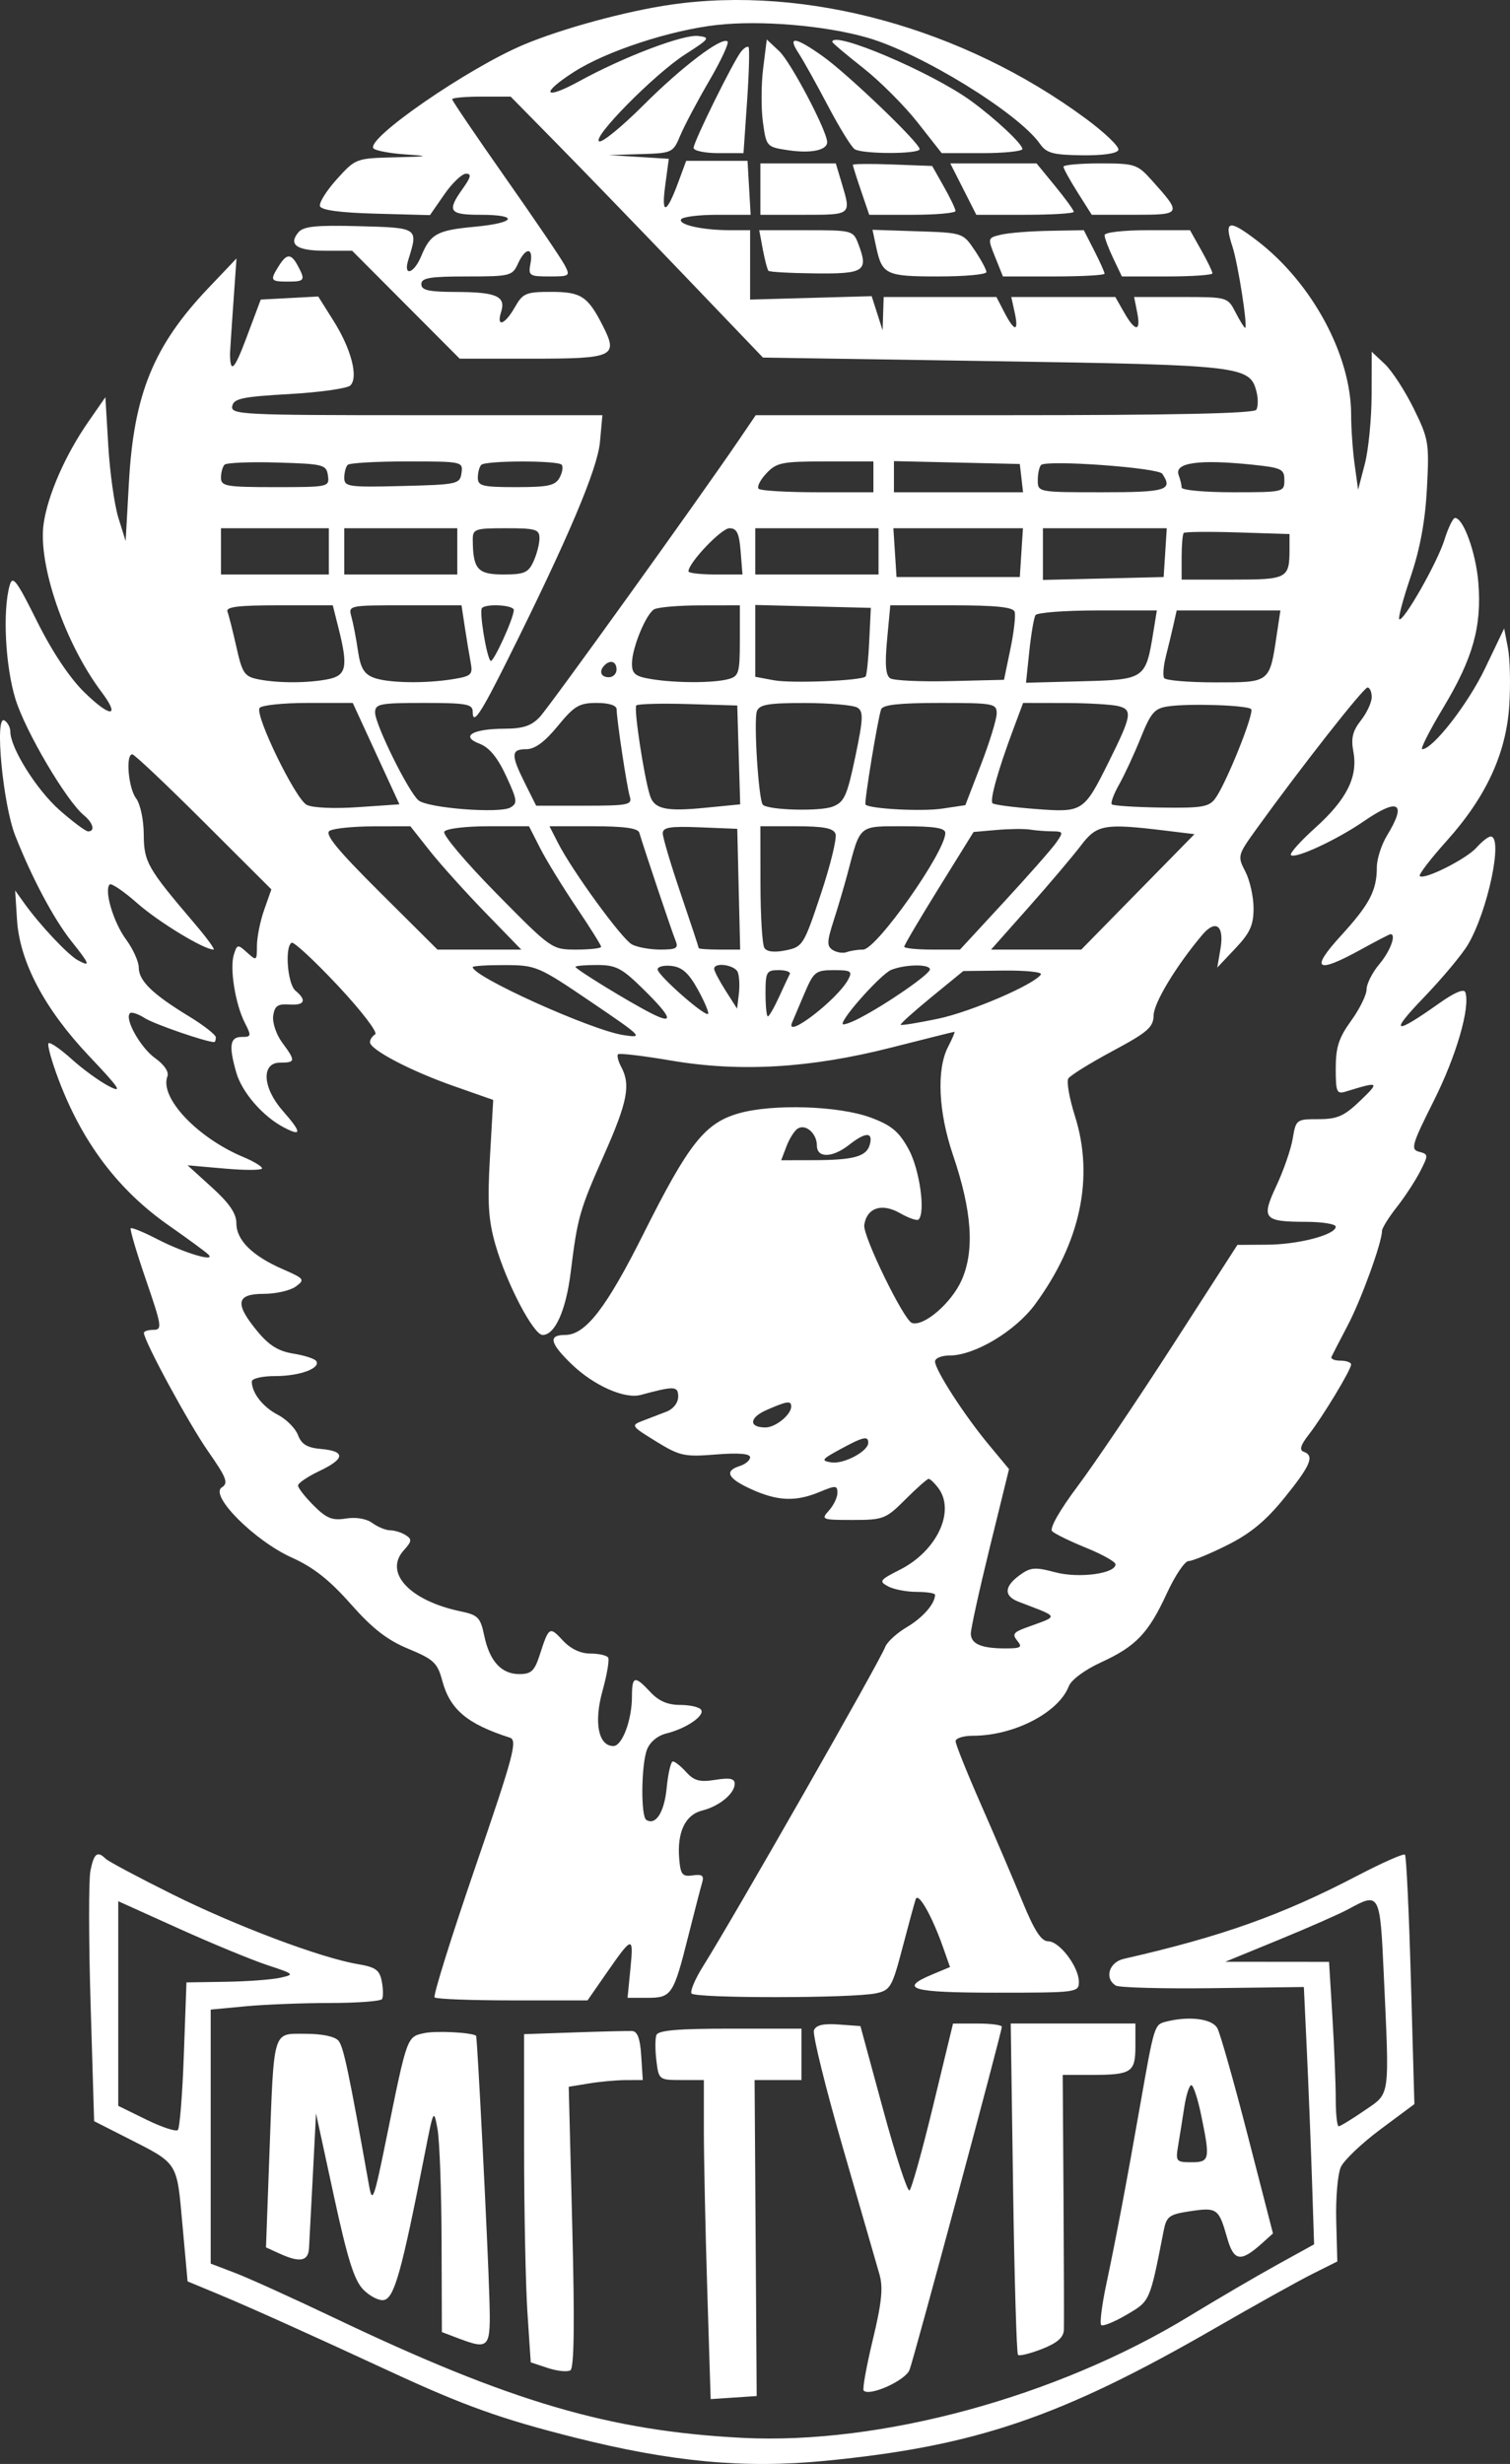 <svg width="266" height="434" viewBox="0 0 266 434" fill="none" xmlns="http://www.w3.org/2000/svg">
<rect x="0" y="0" width="266" height="434" fill="#333333" stroke="none"/>
<path fillRule="evenodd" clipRule="evenodd" d="M118.129 0.829C110.222 1.98 99.05 5.02 92.287 7.859C82.401 12.009 64.216 24.576 65.809 26.157C66.205 26.549 68.768 27.02 71.505 27.206C75.828 27.498 75.574 27.564 69.574 27.71C62.723 27.875 62.639 27.907 59.339 31.56C57.509 33.587 56.172 35.724 56.366 36.312C56.602 37.02 59.926 37.467 66.232 37.636L75.743 37.891L78.273 34.242C79.663 32.235 81.384 30.593 82.097 30.593C83.09 30.593 82.955 31.208 81.521 33.221C78.682 37.209 79.103 37.833 84.627 37.833C91.55 37.833 90.865 39.264 83.618 39.941C76.978 40.561 75.828 41.191 74.207 45.104C72.908 48.242 70.98 48.791 71.931 45.752C73.7 40.105 73.72 40.118 63.269 39.841C55.65 39.637 53.446 39.862 52.558 40.932C50.745 43.116 52.295 44.169 57.322 44.169H62.036L71.505 53.672L80.975 63.175H93.79C108.107 63.175 108.932 62.796 106.23 57.462C103.564 52.194 102.383 51.409 97.115 51.409C92.642 51.409 92.107 51.636 90.693 54.119C88.916 57.243 87.384 57.751 88.283 54.916C89.147 52.191 87.436 51.439 80.329 51.423C75.508 51.412 74.22 51.123 74.22 50.052C74.22 48.947 75.713 48.694 82.219 48.694C89.874 48.694 90.263 48.596 91.25 46.431C92.582 43.508 94.004 43.508 93.446 46.431C93.041 48.551 93.251 48.694 96.771 48.694C100.382 48.694 100.486 48.615 99.453 46.658C98.861 45.538 94.165 38.62 89.014 31.284C83.864 23.948 79.65 17.737 79.65 17.482C79.65 17.226 81.969 17.016 84.801 17.016H89.953L98.186 25.388C102.715 29.992 112.715 40.335 120.41 48.37L134.4 62.98L175.11 63.617C218.876 64.302 220.202 64.457 221.349 69.023C221.651 70.23 221.633 71.648 221.308 72.174C220.906 72.825 206.713 73.131 176.923 73.131H133.13L130.207 77.43C123.067 87.933 96.806 124.464 95.072 126.304C93.615 127.851 92.129 128.344 88.891 128.354C83.232 128.373 81.031 129.688 84.47 130.996C86.194 131.651 87.644 133.411 89.161 136.684C91.135 140.945 91.209 141.508 89.893 142.243C87.956 143.328 75.37 142.342 73.725 140.976C71.968 139.518 66.076 127.599 66.076 125.504C66.076 123.974 66.885 123.815 74.673 123.815C82.161 123.815 83.27 124.013 83.27 125.354C83.27 127.85 84.635 125.816 89.468 116.122C100.037 94.919 105.251 82.623 105.684 77.883L106.118 73.131H73.361C42.652 73.131 40.623 73.032 40.907 71.547C41.164 70.198 42.655 69.881 50.984 69.409C56.361 69.103 61.192 68.421 61.722 67.891C63.163 66.451 61.877 61.485 58.79 56.569L56.062 52.226L50.998 52.496L45.933 52.767L43.387 59.555C41.265 65.215 40.547 65.894 40.519 62.27C40.517 62.021 40.773 58.152 41.088 53.672L41.661 45.526L36.71 50.734C27.074 60.87 23.582 69.393 22.715 84.897L22.133 95.305L20.862 91.233C20.162 88.993 19.359 83.29 19.077 78.561L18.565 69.963L15.561 74.291C11.512 80.124 8.417 87.179 7.687 92.24C6.655 99.397 11.421 113.277 17.851 121.839C21.28 126.403 19.495 126.469 14.867 121.949C12.266 119.409 9.2 114.812 6.528 109.447C2.9 102.16 2.219 101.266 1.701 103.112C0.436 107.625 0.935 117.341 2.729 123.153C4.482 128.829 11.703 141.079 14.79 143.611C16.41 144.941 16.799 146.442 15.525 146.442C15.097 146.442 12.838 144.761 10.505 142.707C6.473 139.157 1.823 131.751 1.823 128.876C1.823 128.142 1.356 127.254 0.785 126.901C-0.987 125.805 0.497 141.639 2.686 147.196C5.616 154.631 9.497 161.923 12.591 165.8C15.844 169.876 16.011 170.366 13.736 169.149C11.992 168.215 7.025 162.938 4.283 159.105L2.669 156.85L2.994 161.988C3.464 169.435 7.874 177.764 15.739 186.063C21.089 191.708 21.675 192.602 19.19 191.324C17.543 190.477 14.58 188.324 12.605 186.54C10.63 184.756 8.806 183.505 8.551 183.76C8.296 184.016 9.083 186.873 10.301 190.108C14.481 201.214 20.813 209.608 29.707 215.831C33.035 218.16 36.167 220.456 36.664 220.932C38.23 222.429 32.439 220.711 27.748 218.287C25.332 217.039 23.209 216.165 23.028 216.345C22.848 216.525 24.06 220.624 25.72 225.453C28.505 233.559 28.608 234.234 27.045 234.234C26.114 234.234 25.352 234.476 25.352 234.771C25.352 236.179 33.216 250.693 36.632 255.59C39.93 260.318 40.278 261.233 39.069 261.996C36.853 263.393 44.871 271.419 51.419 274.357C55.201 276.055 58.06 278.308 61.782 282.522C65.611 286.856 68.205 288.873 71.941 290.422C76.41 292.275 77.062 292.889 77.913 296.051C79.277 301.116 82.295 303.656 89.816 306.069C91.204 306.514 90.499 309.153 83.709 328.932C79.487 341.23 76.269 351.53 76.558 351.82C76.846 352.109 83.025 352.347 90.29 352.347H103.497L106.775 347.627C111.423 340.934 111.632 340.888 111.061 346.69L110.55 351.894H114.072C118.304 351.894 118.652 351.365 121.256 340.99C122.313 336.782 123.398 332.595 123.668 331.686C124.061 330.365 123.731 330.091 122.04 330.328C120.199 330.586 119.885 330.203 119.65 327.406C119.256 322.707 120.713 319.649 123.701 318.903C126.711 318.152 129.423 315.914 129.423 314.182C129.423 313.269 128.549 313.094 126.017 313.499C123.277 313.937 122.276 313.674 120.899 312.152C119.958 311.112 118.895 310.261 118.538 310.261C118.18 310.261 117.689 312.34 117.445 314.883C117.029 319.205 115.523 321.586 113.856 320.556C112.86 319.94 112.945 310.872 113.972 308.172C114.474 306.852 115.838 305.712 117.366 305.336C120.84 304.482 124.169 302.226 123.516 301.17C123.222 300.694 121.56 300.305 119.824 300.305C117.618 300.305 116.035 299.622 114.571 298.042C111.813 295.067 111.324 295.183 111.324 298.812C111.324 302.97 109.608 307.545 108.049 307.545C105.409 307.545 104.588 303.39 106.132 297.842C106.923 295 107.373 292.355 107.131 291.965C106.889 291.574 105.475 291.254 103.987 291.254C102.25 291.254 100.517 290.428 99.145 288.947C96.811 286.428 96.687 286.505 95.083 291.48C94.167 294.321 93.581 294.874 91.484 294.874C88.313 294.874 86.234 292.59 85.296 288.074C84.639 284.913 84.197 284.458 81.186 283.832C72.181 281.961 67.562 277.01 71.136 273.061C72.555 271.493 72.602 271.113 71.469 270.396C70.742 269.936 69.513 269.554 68.737 269.546C67.962 269.539 66.546 268.962 65.593 268.264C64.541 267.495 62.711 267.184 60.937 267.471C58.54 267.86 57.519 267.45 55.258 265.188C53.742 263.672 52.501 262.083 52.501 261.659C52.501 261.234 54.197 260.083 56.27 259.1C60.81 256.948 60.907 255.602 56.548 255.22C54.117 255.007 53.115 254.402 52.496 252.775C52.044 251.585 50.447 249.978 48.947 249.202C46.313 247.84 44.356 245.343 44.356 243.345C44.356 242.803 46.167 242.38 48.489 242.38C52.785 242.38 56.506 241.02 55.714 239.738C55.462 239.331 53.648 238.741 51.682 238.426C49.038 238.003 47.385 236.976 45.328 234.48C41.304 229.599 41.593 227.899 46.446 227.899C48.591 227.899 51.136 227.319 52.102 226.61C53.763 225.391 53.637 225.223 49.786 223.541C44.438 221.204 41.642 218.433 41.642 215.468C41.642 213.751 40.414 211.948 37.343 209.159L33.044 205.256L39.605 205.833C43.214 206.151 46.166 206.134 46.166 205.795C46.166 205.457 44.695 204.565 42.897 203.813C34.743 200.406 28.061 193.315 29.491 189.588C29.793 188.8 28.938 187.53 27.34 186.391C24.754 184.55 21.896 179.464 22.89 178.471C23.162 178.198 24.337 178.584 25.5 179.328C27.156 180.387 36.321 183.55 37.734 183.55C37.892 183.55 38.022 183.178 38.022 182.723C38.022 182.268 35.883 180.594 33.271 179.004C26.881 175.115 24.447 172.754 24.447 170.445C24.447 169.384 23.434 167.142 22.196 165.463C19.979 162.458 18.302 156.812 19.323 155.791C19.61 155.505 21.796 156.992 24.182 159.096C27.941 162.411 35.923 167.259 37.624 167.259C37.935 167.259 36.422 165.183 34.26 162.647C25.944 152.889 25.354 151.854 25.323 146.96C25.307 144.367 24.716 141.604 23.966 140.612C22.608 138.817 22.1 132.866 23.304 132.866C23.671 132.866 29.333 138.219 35.888 144.76L47.805 156.655L46.534 160.261C45.834 162.244 45.261 165.1 45.261 166.608C45.261 169.249 45.198 169.292 43.534 167.786C41.887 166.296 41.776 166.312 41.198 168.136C40.434 170.541 41.453 176.882 43.129 180.156C44.314 182.471 44.275 182.645 42.57 182.645C40.501 182.645 40.268 184.189 41.623 188.918C42.625 192.411 46.303 196.65 50.013 198.588C53.219 200.262 53.158 199.471 49.786 195.63C46.231 191.581 45.995 187.17 49.334 187.17C52.08 187.17 52.11 186.887 49.708 183.637C48.665 182.227 47.956 180.114 48.125 178.922C48.37 177.191 48.925 176.796 50.918 176.932C53.682 177.121 54.106 176.208 52.049 174.499C50.655 173.343 50.129 166.8 51.37 166.051C51.743 165.824 55.416 169.234 59.533 173.625C63.648 178.017 66.601 181.868 66.094 182.182C65.586 182.495 65.171 183.118 65.171 183.566C65.171 184.878 72.315 188.626 79.874 191.279L86.884 193.739L86.309 203.818C85.844 211.949 86.035 214.946 87.297 219.315C89.259 226.112 93.991 235.139 95.592 235.139C97.768 235.139 99.704 230.811 100.535 224.088C101.733 214.401 102.078 213.187 106.438 203.353C110.541 194.098 111.127 191.09 109.44 187.939C108.902 186.933 108.649 185.924 108.876 185.697C109.103 185.469 113.304 185.968 118.209 186.804C130.376 188.878 142.761 188.147 157.024 184.512C162.997 182.99 167.996 181.744 168.133 181.743C168.27 181.741 167.761 182.942 167.002 184.41C164.957 188.366 165.299 195.862 167.871 203.424C171.223 213.281 171.711 220.262 169.412 225.461C167.628 229.494 162.739 233.714 160.647 233.025C159.21 232.552 151.962 217.67 152.244 215.773C152.696 212.736 155.337 211.852 158.522 213.672C160.073 214.559 161.554 215.071 161.815 214.811C163.075 213.551 161.986 205.903 160.045 202.384C158.344 199.3 157.028 198.205 153.402 196.855C147.772 194.759 136.029 194.39 130.062 196.123C124.145 197.842 121.294 201.461 113.342 217.344C106.794 230.419 103.135 235.139 99.543 235.139C96.523 235.139 96.853 236.583 100.729 240.316C104.63 244.071 110.05 246.469 112.893 245.697C118.809 244.091 119.468 244.121 119.468 246.002C119.468 247.081 118.621 248.176 117.432 248.636C116.312 249.068 114.412 249.798 113.211 250.258C111.095 251.066 111.169 251.18 115.562 253.883C119.756 256.465 120.551 256.639 126.118 256.191C130.09 255.873 132.138 256.038 132.138 256.677C132.138 257.209 131.323 257.903 130.328 258.219C127.521 259.11 128.167 260.411 132.364 262.316C136.989 264.416 140.192 264.542 144.384 262.79C147.213 261.608 147.522 261.624 147.522 262.945C147.522 263.751 146.848 265.156 146.024 266.067C144.588 267.653 144.761 267.722 150.203 267.722C155.619 267.722 156.046 267.556 159.499 264.102C161.49 262.111 163.332 260.481 163.591 260.481C163.852 260.481 164.605 261.194 165.266 262.065C168.355 266.135 165.067 273.181 158.54 276.482C154.949 278.298 154.783 278.531 156.451 279.424C157.448 279.957 159.715 280.393 161.489 280.393C163.264 280.393 164.716 280.624 164.716 280.905C164.716 282.473 162.561 284.944 159.741 286.607C157.974 287.65 156.259 289.224 155.931 290.105C154.986 292.637 129.35 337.572 123.831 346.369C122.458 348.558 121.55 350.697 121.812 351.121C122.356 352.002 150.174 351.983 154.309 351.1C156.838 350.56 157.157 350.012 158.968 343.112C160.037 339.037 161.091 335.172 161.311 334.522C161.755 333.204 164.166 337.436 166.112 342.95L167.353 346.472L164.225 347.779C158.161 350.313 160.55 350.989 175.576 350.989C189.672 350.989 190.055 350.939 190.055 349.092C190.055 346.445 186.649 341.938 184.648 341.938C183.424 341.938 182.225 340.086 180.107 334.924C178.524 331.066 175.228 323.354 172.783 317.788C170.337 312.221 168.336 307.231 168.336 306.701C168.336 306.17 169.696 305.735 171.36 305.735C178.609 305.735 186.478 301.675 188.283 297.003C188.716 295.884 191.11 294.11 193.927 292.82C200.11 289.989 202.311 287.682 205.565 280.619C207 277.509 208.715 274.963 209.376 274.963C210.038 274.963 213.101 273.703 216.181 272.163C220.287 270.111 222.984 267.88 226.281 263.805C230.909 258.084 231.608 256.401 229.647 255.705C228.848 255.422 229.113 254.537 230.553 252.689C233.028 249.51 237.998 241.282 238.01 240.344C238.014 239.97 237.17 239.665 236.133 239.665C235.096 239.665 234.386 239.36 234.554 238.986C234.723 238.612 236.013 236.115 237.421 233.436C239.796 228.913 243.448 218.85 243.448 216.824C243.448 216.338 244.613 214.457 246.039 212.643C247.464 210.829 249.323 207.99 250.17 206.334C251.646 203.449 251.64 203.304 250.002 202.876C248.448 202.47 248.68 201.661 252.596 193.852C256.541 185.987 259.022 177.443 258.134 174.782C257.907 174.098 256.235 174.798 253.554 176.7C245.524 182.392 244.664 182.092 250.779 175.734C254.064 172.317 257.589 168.096 258.61 166.354C262.114 160.382 264.846 147.347 262.592 147.347C262.171 147.347 261.052 148.221 260.104 149.289C258.302 151.318 250.854 155.056 250.105 154.306C249.867 154.069 251.996 151.286 254.837 148.122C261.798 140.367 265.332 132.715 265.877 124.215C266.11 120.59 266.002 116.065 265.637 114.158L264.972 110.692L261.599 117.742C258.601 124.004 252.411 131.961 250.536 131.961C250.158 131.961 251.844 128.64 254.283 124.583C259.476 115.944 261.043 110.338 260.424 102.627C260.002 97.371 257.789 91.233 256.315 91.233C255.951 91.233 255.114 92.963 254.454 95.079C253.197 99.112 247.151 109.719 246.488 109.055C246.276 108.843 247.187 105.459 248.514 101.535C250.165 96.65 251.066 91.751 251.368 85.998C251.79 78.005 251.676 77.321 249.026 71.937C247.494 68.826 245.205 65.306 243.939 64.117L241.638 61.954L241.621 69.579C241.611 73.773 241.072 79.24 240.423 81.729L239.244 86.255L238.631 81.829C238.294 79.395 238.018 75.467 238.018 73.1C238.018 62.547 231.112 49.772 221.396 42.351C216.437 38.564 215.582 38.79 217.12 43.482C218.098 46.47 219.854 57.745 219.34 57.745C219.186 57.745 218.428 56.523 217.656 55.029C216.253 52.314 216.252 52.314 208.018 52.314H199.783L200.326 55.029C201.021 58.499 199.991 58.496 198.016 55.024L196.474 52.314H187.31H178.147L178.743 55.029C179.505 58.501 178.728 58.501 176.933 55.029L175.53 52.314H165.598H155.667L155.574 55.256L155.482 58.197L154.517 55.183L153.554 52.169L142.844 52.468L132.135 52.767L132.137 46.658L132.138 40.548H128.631C123.764 40.548 119.401 39.579 119.989 38.628C120.259 38.191 123.124 37.833 126.356 37.833H132.233L131.958 33.081L131.685 28.33H126.281H120.877L119.479 32.117C117.398 37.751 116.468 37.978 117.182 32.676L117.815 27.972L112.534 27.644L107.251 27.314L112.895 27.143C118.418 26.976 118.567 26.905 119.846 23.843C120.566 22.121 122.847 17.813 124.917 14.269C126.987 10.725 128.448 7.594 128.165 7.31C127.225 6.37 120.128 11.743 113.329 18.543C109.639 22.234 106.154 25.098 105.583 24.908C104.079 24.406 115.315 13.021 120.732 9.556C125.007 6.821 125.17 6.588 122.998 6.336C120.354 6.028 109.862 10.017 102.048 14.3C95.775 17.739 95.102 16.509 101.143 12.647C106.835 9.007 118.08 5.318 126.286 4.398C133.968 3.536 145.308 4.487 152.741 6.617C162.207 9.33 179.382 19.888 183.203 25.344C184.346 26.976 185.502 27.289 190.611 27.351C194.343 27.397 196.799 27.035 197.017 26.407C197.212 25.847 194.604 23.349 191.224 20.857C169.637 4.937 141.97 -2.644 118.129 0.829ZM134.436 12.06C134.085 14.87 134.068 19.129 134.397 21.526C134.99 25.833 135.042 25.89 138.84 26.46C142.845 27.06 145.712 26.468 145.712 25.04C145.712 23.092 139.315 10.938 137.287 9.032L135.074 6.954L134.436 12.06ZM140.661 9.337C141.481 10.589 143.81 14.764 145.836 18.614C147.862 22.464 149.986 25.914 150.557 26.28C151.945 27.169 162.001 27.161 162.001 26.271C162.001 25.168 149.311 13.007 144.898 9.881C140.08 6.469 138.662 6.287 140.661 9.337ZM146.617 7.379C146.617 7.555 149.045 9.607 152.013 11.939C154.981 14.27 159.317 18.608 161.648 21.575L165.888 26.972H172.995C176.902 26.972 180.101 26.645 180.101 26.244C180.101 25.354 175.335 20.891 171.051 17.77C164.158 12.749 146.617 5.29 146.617 7.379ZM130.56 9.075C129.188 10.776 122.183 24.968 122.183 26.047C122.183 26.556 124.161 26.972 126.578 26.972H130.974L131.605 17.819C131.951 12.785 132.067 8.499 131.863 8.294C131.658 8.09 131.073 8.441 130.56 9.075ZM133.948 33.308V37.833H141.64C150.024 37.833 149.963 37.885 148.284 32.281L147.235 28.782H140.592H133.948V33.308ZM150.237 29.036C150.237 29.217 150.886 31.27 151.679 33.599L153.122 37.833H160.729C164.913 37.833 168.33 37.528 168.322 37.154C168.313 36.781 167.385 34.846 166.259 32.855L164.213 29.235L157.225 28.971C153.382 28.825 150.237 28.855 150.237 29.036ZM169.694 33.308L171.987 37.833H180.568C185.289 37.833 189.15 37.596 189.15 37.306C189.15 37.017 187.676 34.98 185.874 32.781L182.597 28.782H174.999H167.4L169.694 33.308ZM187.34 29.366C187.34 29.687 188.461 31.723 189.829 33.89L192.318 37.83L199.815 37.831C208.209 37.833 208.261 37.729 202.867 31.724C200.355 28.928 199.905 28.782 193.782 28.782C190.239 28.782 187.34 29.045 187.34 29.366ZM134.38 43.942C134.729 45.809 135.177 47.503 135.378 47.706C135.578 47.909 139.298 48.113 143.644 48.158C152.302 48.25 153.021 47.755 151.201 42.966C150.298 40.589 150.142 40.548 142.014 40.548H133.746L134.38 43.942ZM154.334 43.454C155.388 48.381 156.041 48.694 165.279 48.694C169.947 48.694 173.766 48.347 173.766 47.923C173.766 47.498 172.835 45.768 171.697 44.076C169.635 41.012 169.599 41 161.662 40.738L153.697 40.476L154.334 43.454ZM176.346 41.334C173.961 41.903 173.956 41.923 175.312 45.3L176.674 48.694H185.627C190.551 48.694 194.58 48.474 194.58 48.205C194.58 47.937 193.757 46.104 192.752 44.132L190.923 40.548L184.834 40.655C181.483 40.714 177.664 41.02 176.346 41.334ZM194.58 41.423C194.58 41.903 195.266 43.736 196.105 45.495L197.63 48.694H205.607C209.994 48.694 213.584 48.444 213.584 48.138C213.584 47.833 212.695 46.001 211.608 44.066L209.631 40.548H202.106C197.868 40.548 194.58 40.93 194.58 41.423ZM49.099 46.871C47.52 49.399 47.637 49.599 50.691 49.599C53.688 49.599 53.833 49.373 52.469 46.824C51.282 44.606 50.507 44.617 49.099 46.871ZM57.768 83.766C58.052 85.768 57.894 85.802 48.492 85.802C39.82 85.802 38.927 85.647 38.927 84.143C38.927 83.23 39.212 82.198 39.56 81.85C39.91 81.501 44.083 81.331 48.836 81.472C57.02 81.716 57.494 81.838 57.768 83.766ZM81.297 83.313C81.019 85.269 80.606 85.359 70.827 85.606C61.401 85.843 60.646 85.736 60.646 84.172C60.646 83.243 60.917 82.212 61.249 81.88C61.581 81.548 66.293 81.277 71.719 81.277C81.434 81.277 81.581 81.308 81.297 83.313ZM98.924 81.848C99.238 82.163 99.088 83.181 98.591 84.111C97.831 85.531 96.601 85.802 90.93 85.802C84.983 85.802 84.175 85.604 84.175 84.143C84.175 83.23 84.446 82.212 84.778 81.88C85.546 81.113 98.16 81.084 98.924 81.848ZM153.857 83.992V86.707H144.053C138.661 86.707 133.974 86.432 133.638 86.095C133.301 85.759 133.915 84.537 135.002 83.38C136.796 81.47 137.756 81.277 145.417 81.277H153.857V83.992ZM179.934 84.218L180.221 86.707H168.848H157.477V83.964V81.221L168.562 81.475L179.648 81.729L179.934 84.218ZM204.747 83.451C206.679 86.341 205.483 86.707 194.127 86.707C182.88 86.707 182.815 86.695 182.815 84.596C182.815 83.433 183.074 82.224 183.39 81.908C184.347 80.952 204.027 82.373 204.747 83.451ZM220.691 81.858C225.767 82.389 226.254 82.626 226.254 84.573C226.254 86.673 226.108 86.707 217.204 86.707C212.227 86.707 208.154 86.333 208.154 85.876C208.154 85.419 207.921 84.436 207.636 83.692C206.789 81.487 211.204 80.867 220.691 81.858ZM57.931 97.115V101.188H48.429H38.927V97.115V93.043H48.429H57.931V97.115ZM80.555 97.115V101.188H70.6H60.646V97.115V93.043H70.6H80.555V97.115ZM95.034 94.81C95.034 95.782 94.562 97.615 93.984 98.883C93.074 100.88 92.362 101.188 88.66 101.188C84.134 101.188 83.313 100.256 83.282 95.079C83.271 93.175 83.652 93.043 89.152 93.043C94.384 93.043 95.034 93.238 95.034 94.81ZM130.47 97.115L130.793 101.188H126.036C123.419 101.188 121.278 100.941 121.278 100.64C121.278 99.136 127.074 93.043 128.502 93.043C129.798 93.043 130.214 93.903 130.47 97.115ZM154.762 97.115V101.188H143.902H133.043V97.115V93.043H143.902H154.762V97.115ZM179.924 97.342L179.648 101.641H168.789H157.929L157.653 97.342L157.377 93.043H168.789H180.2L179.924 97.342ZM205.263 97.342L204.987 101.641L194.354 101.896L183.72 102.15V97.597V93.043H194.63H205.539L205.263 97.342ZM227.159 96.649C227.159 101.916 226.831 102.093 217.107 102.093H208.154V98.172C208.154 96.014 208.323 94.08 208.527 93.873C208.733 93.665 213.009 93.624 218.029 93.781L227.159 94.068V96.649ZM59.633 110.64C61.346 117.444 61.036 118.986 57.818 119.629C54.248 120.343 48.998 120.354 45.499 119.654C43.067 119.168 42.68 118.598 41.651 113.997C41.021 111.184 40.31 108.373 40.072 107.75C39.742 106.889 41.909 106.619 49.129 106.619H58.621L59.633 110.64ZM81.882 110.465C82.2 112.581 82.663 115.375 82.91 116.675C83.317 118.819 83.039 119.092 79.921 119.607C74.917 120.434 68.332 120.32 65.815 119.363C64.122 118.719 63.497 117.644 63.054 114.612C62.738 112.456 62.224 109.775 61.91 108.655C61.343 106.632 61.404 106.619 71.32 106.619H81.301L81.882 110.465ZM90.51 107.449C90.51 108.883 86.865 116.852 86.415 116.402C85.7 115.686 84.385 107.615 84.9 107.1C85.724 106.276 90.51 106.574 90.51 107.449ZM130.328 112.848C130.328 118.544 130.153 119.125 128.292 119.625C125.654 120.332 119.027 120.326 114.717 119.614C111.894 119.147 111.324 118.688 111.324 116.88C111.324 114.188 113.727 108.282 115.205 107.343C115.808 106.96 119.457 106.641 123.314 106.632L130.328 106.619V112.848ZM153.125 112.932C152.971 116.156 152.68 118.958 152.478 119.16C151.732 119.906 139.43 120.406 136.291 119.817L133.043 119.207V112.884V106.559L143.223 106.815L153.404 107.071L153.125 112.932ZM178.734 107.75C178.947 108.373 178.613 111.325 177.991 114.312L176.863 119.742L167.396 119.971C162.189 120.097 157.428 119.875 156.815 119.475C156.017 118.958 155.861 117.027 156.267 112.686L156.833 106.619H167.59C175.387 106.619 178.454 106.93 178.734 107.75ZM203.165 111.37C201.83 119.614 201.691 119.71 190.592 120L180.741 120.259L181.32 114.719C181.638 111.673 182.13 108.807 182.411 108.352C182.692 107.897 187.617 107.524 193.356 107.524H203.789L203.165 111.37ZM224.921 111.741C223.636 120.316 223.791 120.195 214.113 120.195C209.401 120.195 205.334 119.851 205.075 119.431C204.815 119.011 204.954 117.281 205.385 115.584C205.816 113.889 206.42 111.382 206.726 110.013L207.284 107.524H216.419H225.554L224.921 111.741ZM108.609 117.932C108.609 118.679 107.998 119.29 107.251 119.29C105.838 119.29 105.456 118.219 106.497 117.178C107.538 116.137 108.609 116.518 108.609 117.932ZM241.638 122.788C241.638 123.717 240.781 125.566 239.734 126.897C238.274 128.752 237.965 130.038 238.409 132.402C239.239 136.828 237.237 140.824 231.688 145.814C229.058 148.178 227.133 150.339 227.41 150.615C228.135 151.34 235.469 147.943 240.187 144.696C246.366 140.444 247.888 141.339 244.349 147.143C243.356 148.773 242.543 151.291 242.543 152.74C242.543 156.856 241.269 159.287 236.204 164.83C230.729 170.82 231.86 171.59 239.747 167.242C242.439 165.758 244.781 164.544 244.95 164.544C246.019 164.544 244.908 167.536 242.995 169.809C241.751 171.288 240.733 173.295 240.733 174.268C240.733 175.242 239.511 177.725 238.018 179.786C235.843 182.791 235.303 184.455 235.303 188.173C235.303 192.395 235.466 192.762 237.113 192.254C242.973 190.447 243.102 190.531 239.615 193.88C236.785 196.598 235.588 197.126 232.264 197.126C228.381 197.126 228.282 197.2 227.731 200.52C227.422 202.387 226.134 206.122 224.871 208.821C222.129 214.677 222.551 215.193 230.1 215.214C232.962 215.221 235.303 215.603 235.303 216.062C235.303 217.485 228.774 219.206 223.25 219.239L217.984 219.271L206.6 236.934C200.339 246.649 192.809 257.812 189.867 261.74C186.651 266.034 184.846 269.21 185.342 269.706C185.795 270.159 188.488 271.474 191.326 272.628C194.165 273.781 196.495 275.084 196.505 275.523C196.545 277.184 190.041 278.05 185.883 276.938C182.339 275.989 181.542 276.054 179.632 277.443C176.876 279.447 176.802 281.112 179.422 282.124C186.819 284.981 186.691 284.517 180.681 286.717C178.529 287.504 178.281 287.889 179.208 289.007C180.158 290.15 179.848 290.349 177.118 290.349C172.883 290.349 171.058 289.575 171.019 287.763C171.002 286.945 172.51 280.086 174.369 272.521L177.749 258.765L174.141 254.419C169.856 249.259 164.716 241.292 164.716 239.811C164.716 239.233 165.858 238.76 167.254 238.76C171.693 238.76 178.87 234.469 182.34 229.74C190.362 218.81 192.778 207.362 189.347 196.532C188.376 193.466 187.857 190.515 188.192 189.972C188.528 189.43 192.036 187.25 195.989 185.13C202.19 181.805 203.182 180.942 203.219 178.843C203.256 176.639 207.17 170.16 211.762 164.701C214.162 161.847 215.7 163.006 214.994 167.137L214.432 170.427L217.628 167.046C220.208 164.317 220.824 162.955 220.824 159.987C220.824 157.964 220.175 155.052 219.381 153.518C217.961 150.772 217.994 150.65 221.417 145.903C229.197 135.114 240.204 121.1 240.898 121.1C241.305 121.1 241.638 121.859 241.638 122.788ZM66.252 132.745L70.362 141.674L63.047 142.176C58.801 142.467 55.013 142.292 54.019 141.76C52.03 140.696 44.897 126.043 45.719 124.711C46.024 124.218 49.843 123.815 54.208 123.815H62.142L66.252 132.745ZM108.627 124.947C108.658 126.91 110.437 138.678 110.952 140.333C111.398 141.764 110.626 141.917 102.948 141.917H94.451L92.48 137.971C89.965 132.934 90.002 131.961 92.711 131.961C94.223 131.961 95.959 130.685 98.251 127.888C101.162 124.335 102.034 123.815 105.097 123.815C107.294 123.815 108.615 124.239 108.627 124.947ZM130.133 132.972L130.39 141.677L124.197 142.287C117.289 142.967 115.255 142.514 114.496 140.123C113.435 136.779 111.61 124.736 112.091 124.254C112.366 123.979 116.48 123.87 121.233 124.011L129.875 124.268L130.133 132.972ZM151.05 124.644C152.125 125.325 152.066 126.634 150.665 133.311C149.218 140.206 148.727 141.289 146.685 142.079C144.431 142.951 135.341 142.707 134.383 141.748C133.628 140.994 132.731 126.836 133.339 125.253C133.786 124.089 135.401 123.818 141.838 123.829C146.208 123.837 150.354 124.203 151.05 124.644ZM175.576 125.654C175.576 126.666 174.333 130.717 172.814 134.657L170.052 141.82L165.94 142.436C162.401 142.967 153.185 142.476 152.464 141.718C152.191 141.431 154.609 126.686 155.215 124.947C155.499 124.134 158.42 123.815 165.593 123.815C175.026 123.815 175.576 123.917 175.576 125.654ZM197.094 124.393C199.532 125.045 199.336 126.12 195.301 134.224C190.922 143.019 190.752 143.13 182.456 142.497C178.526 142.198 175.102 141.744 174.845 141.488C174.323 140.966 175.801 135.678 178.456 128.567L180.231 123.815L187.632 123.828C191.702 123.834 195.96 124.089 197.094 124.393ZM220.399 124.899C221.023 125.523 216 138.031 214.074 140.652C212.98 142.138 211.702 142.353 204.553 142.245C200.01 142.177 196.095 141.923 195.852 141.68C195.61 141.438 196.19 139.865 197.141 138.184C198.092 136.503 199.804 132.808 200.945 129.971C202.75 125.482 203.382 124.761 205.813 124.413C209.576 123.876 219.713 124.213 220.399 124.899ZM75.686 149.836C77.555 152.201 81.95 157.088 85.453 160.697L91.822 167.259H84.443H77.064L66.948 157.19C59.411 149.689 57.145 146.923 58.06 146.343C58.735 145.915 62.213 145.559 65.789 145.551L72.289 145.537L75.686 149.836ZM95.146 149.384C96.222 151.5 99.081 156.164 101.498 159.751C103.916 163.338 105.894 166.494 105.894 166.766C105.894 167.037 103.936 167.259 101.543 167.259C97.205 167.259 97.165 167.23 87.432 157.353C82.064 151.904 77.937 147.017 78.262 146.492C78.596 145.952 81.968 145.537 86.02 145.537H93.187L95.146 149.384ZM112.62 146.668C113.462 149.515 118.413 164.258 119.003 165.675C119.561 167.015 119.151 167.259 116.338 167.259C114.51 167.259 112.256 166.852 111.328 166.356C109.545 165.402 100.839 153.455 98.299 148.478L96.798 145.537H104.542C109.954 145.537 112.386 145.877 112.62 146.668ZM130.13 156.624L130.385 167.259H126.737C124.73 167.259 123.088 167.143 123.088 167.003C123.088 166.861 121.663 162.554 119.921 157.431C118.179 152.307 116.753 147.517 116.753 146.786C116.753 145.716 118.028 145.509 123.314 145.723L129.875 145.99L130.13 156.624ZM147.184 146.865C147.463 147.595 146.3 152.37 144.599 157.476C141.597 166.48 141.412 166.779 138.414 167.392C136.405 167.803 135.09 167.652 134.65 166.963C134.279 166.379 133.969 161.32 133.961 155.719L133.948 145.537H140.31C145.069 145.537 146.803 145.872 147.184 146.865ZM166.526 146.722C166.526 150.052 154.392 167.259 152.044 167.259C151.131 167.259 149.842 167.458 149.18 167.701C148.517 167.946 147.405 167.783 146.709 167.339C145.632 166.654 145.655 165.882 146.86 162.145C147.638 159.73 148.746 155.974 149.321 153.797C151.602 145.168 151.156 145.537 159.264 145.537C164.645 145.537 166.526 145.844 166.526 146.722ZM185.356 146.429C187.325 146.441 187.364 146.555 186.049 148.432C185.282 149.527 181.158 154.21 176.884 158.841L169.114 167.259H164.2C161.497 167.259 159.286 167.03 159.286 166.749C159.286 166.47 162.036 161.808 165.395 156.392L171.503 146.543L175.576 146.186C177.816 145.99 180.463 145.961 181.458 146.123C182.453 146.285 184.207 146.423 185.356 146.429ZM205.439 146.322L210.417 146.928L200.446 157.093L190.475 167.259H182.531H174.588L181.214 159.792C184.857 155.686 188.996 150.798 190.412 148.931C193.231 145.213 194.508 144.991 205.439 146.322ZM104.084 176.452C113.203 182.638 113.435 182.874 109.828 182.322C104.158 181.454 83.27 172.03 83.27 170.341C83.27 170.139 85.816 169.981 88.926 169.99C94.435 170.006 94.829 170.174 104.084 176.452ZM113.329 174.239C118.386 179.22 118.828 180.571 114.717 178.482C110.816 176.5 101.369 170.708 101.369 170.298C101.369 170.12 103.086 169.974 105.184 169.974C108.515 169.974 109.548 170.515 113.329 174.239ZM122.948 174.327C124.127 176.472 124.932 178.387 124.737 178.582C124.194 179.125 115.848 171.77 115.848 170.749C115.848 170.256 116.963 169.983 118.325 170.141C120.172 170.354 121.348 171.418 122.948 174.327ZM129.971 171.256C130.242 171.96 130.323 173.691 130.152 175.102L129.842 177.667L127.826 174.499C126.717 172.757 125.808 171.026 125.807 170.653C125.8 169.418 129.47 169.949 129.971 171.256ZM163.811 170.751C163.811 171.588 156.155 176.884 151.363 179.363C149.748 180.198 148.427 180.634 148.427 180.332C148.427 179.118 155.264 171.535 156.989 170.837C159.458 169.836 163.811 169.781 163.811 170.751ZM139.13 171.558C138.936 171.931 138.079 173.764 137.224 175.631C136.371 177.498 135.488 179.025 135.262 179.025C135.037 179.025 134.853 177.192 134.853 174.952C134.853 171.186 135.027 170.879 137.168 170.879C138.442 170.879 139.325 171.185 139.13 171.558ZM149.412 172.541C147.532 176.052 138.221 183.198 139.528 180.126C139.694 179.736 140.644 177.497 141.64 175.151C143.342 171.139 143.652 170.885 146.875 170.883C149.918 170.879 150.202 171.065 149.412 172.541ZM183.366 171.627C182.278 173.386 171 178.243 165.205 179.447C161.74 180.167 158.795 180.646 158.66 180.511C158.526 180.376 160.953 178.188 164.055 175.65L169.694 171.034L176.76 170.956C180.647 170.913 183.619 171.216 183.366 171.627ZM143.902 201.762C143.902 204.018 146.638 203.965 149.579 201.652C152.475 199.374 153.818 199.343 153.236 201.568C152.675 203.715 150.439 204.339 143.246 204.354L137.613 204.367L138.551 201.896C139.068 200.537 139.96 199.136 140.535 198.781C141.936 197.915 143.902 199.655 143.902 201.762ZM139.377 247.746C139.377 249.186 136.615 251.431 134.842 251.431C131.854 251.431 131.964 249.699 135.037 248.356C138.683 246.763 139.377 246.666 139.377 247.746ZM152.952 254.125C152.952 255.633 148.641 257.923 146.443 257.583C144.571 257.293 144.729 257.056 147.974 255.29C152.061 253.067 152.952 252.858 152.952 254.125ZM15.934 329.493C15.607 331.112 15.62 341.702 15.961 353.028L16.581 373.62L22.174 376.462C31.507 381.204 31.118 380.603 32.137 391.838L33.044 401.841L38.474 404.096C43.921 406.359 54.44 411.092 68.79 417.739C81.737 423.735 88.303 426.085 101.199 429.334C118.307 433.644 131.05 434.835 145.289 433.454C171.821 430.882 186.838 425.776 214.037 410.085C221.005 406.065 228.702 401.776 231.142 400.554L235.578 398.333L235.387 391.112C235.282 387.14 235.651 382.903 236.205 381.695C236.76 380.487 239.901 377.5 243.186 375.057L249.157 370.616L248.546 348.867C248.211 336.905 247.737 326.92 247.496 326.678C247.253 326.436 243.495 328.097 239.143 330.369C225.834 337.318 215.193 341.106 197.974 345.026C195.361 345.621 194.504 348.466 196.555 349.734C197.144 350.097 204.839 350.304 213.656 350.192L229.686 349.989L230.209 361.124C230.497 367.248 230.903 377.446 231.112 383.788L231.491 395.317L224.937 398.935C221.331 400.926 214.375 404.997 209.478 407.983C186.18 422.19 155.096 430.65 130.78 429.401C107.339 428.197 89.946 423.083 58.836 408.247C51.619 404.806 43.78 401.252 41.415 400.351L37.117 398.712V376.339V353.966L43.225 353.389C46.585 353.072 53.28 352.809 58.104 352.805C62.927 352.802 67.064 352.491 67.296 352.115C67.529 351.739 67.511 350.342 67.257 349.011C66.87 346.991 66.173 346.487 63.041 345.961C56.512 344.865 41.576 339.241 30.33 333.644C24.357 330.672 19.084 327.861 18.61 327.396C17.153 325.965 16.552 326.437 15.934 329.493ZM47.071 346.122C51.89 347.713 51.963 347.785 49.334 348.365C47.841 348.695 43.519 349.013 39.732 349.072L32.845 349.179L32.388 361.878C32.138 368.863 31.662 374.848 31.331 375.178C31.002 375.508 28.503 374.686 25.779 373.349L20.828 370.921V352.898V334.875L31.461 339.677C37.31 342.318 44.334 345.218 47.071 346.122ZM243.756 347.595C244.776 369.9 244.962 368.585 240.344 371.762C238.138 373.279 236.102 374.521 235.819 374.521C235.535 374.521 235.303 372.344 235.303 369.684C235.303 367.023 235.038 360.507 234.713 355.203L234.123 345.559L224.985 345.55L215.847 345.542L225.349 341.643C230.575 339.498 236.072 337.074 237.566 336.257C243.028 333.266 243.108 333.411 243.756 347.595ZM205.256 356.13C203.377 356.625 203.289 356.914 200.912 370.448C198.445 384.493 196.614 394.178 194.872 402.401C194.102 406.037 193.702 409.243 193.984 409.526C194.267 409.808 196.279 408.995 198.456 407.719C202.622 405.277 202.528 405.49 204.984 392.944C205.487 390.376 205.945 390.037 209.672 389.478C214.397 388.77 214.699 388.988 216.171 394.168C217.351 398.322 218.553 398.512 222.308 395.138L224.245 393.398L219.815 376.199C217.379 366.738 214.965 358.215 214.453 357.257C213.54 355.551 209.388 355.042 205.256 356.13ZM143.385 357.62C143.109 358.338 145.399 367.627 148.473 378.263C151.547 388.899 154.453 398.961 154.93 400.623C155.595 402.945 155.322 405.616 153.749 412.14C152.622 416.813 151.901 420.836 152.146 421.081C153.208 422.143 159.515 419.292 160.223 417.43C161.063 415.22 176.481 357.909 176.481 356.996C176.481 356.679 174.547 356.422 172.182 356.425L167.884 356.43L164.376 370.923C162.446 378.894 160.572 385.6 160.209 385.823C159.847 386.047 157.755 379.625 155.561 371.551L151.572 356.872L147.728 356.593C145.02 356.397 143.737 356.7 143.385 357.62ZM178.465 385.375C178.693 401.3 179.083 414.533 179.33 414.78C179.578 415.028 181.481 414.561 183.56 413.745C186.266 412.682 187.361 411.719 187.413 410.36C187.452 409.316 187.423 398.789 187.347 386.966L187.207 365.47H192.177C199.353 365.47 200.01 365.044 200.01 360.395V356.419H189.03H178.049L178.465 385.375ZM74.737 358.113C71.674 358.771 71.739 358.593 68.132 376.331C65.862 387.496 65.592 388.237 65.004 384.929C61.461 365.01 60.515 360.519 59.634 359.459C59.01 358.707 56.755 358.23 53.82 358.23C47.952 358.23 48.28 357.13 47.456 379.53L46.856 395.854L49.269 396.953C52.82 398.571 54.296 398.304 54.434 396.016C54.501 394.896 54.807 389.093 55.113 383.119L55.669 372.258L58.804 386.739C61.242 397.998 62.405 401.688 64.029 403.319C65.178 404.473 66.791 405.288 67.615 405.13C69.467 404.773 70.742 400.203 74.891 379.046C76.366 371.525 76.415 371.434 77.067 374.973C77.436 376.965 77.76 385.833 77.788 394.681L77.84 410.769L80.265 411.69C86.316 413.992 86.461 413.826 86.21 404.841C85.951 395.589 84.084 358.737 83.866 358.576C83.07 357.987 76.805 357.669 74.737 358.113ZM101.143 357.992L92.319 358.295L92.324 378.4C92.327 389.458 92.591 402.465 92.911 407.305L93.494 416.103L96.508 417.098C98.167 417.645 99.955 417.827 100.48 417.502C101.14 417.094 101.243 409.243 100.812 392.236L100.187 367.562L103.719 366.979C105.662 366.658 108.597 366.391 110.242 366.385L113.233 366.375L112.957 362.084C112.761 359.026 112.291 357.778 111.324 357.741C110.577 357.712 105.996 357.824 101.143 357.992ZM115.629 358.456C115.402 359.079 115.403 361.115 115.631 362.981C116.04 366.325 116.105 366.375 120.019 366.375H123.993V375.28C123.993 380.178 124.262 392.823 124.591 403.381L125.188 422.577L129.243 422.307L133.297 422.037L133.114 394.206L132.93 366.375H137.059H141.187V361.85V357.324H128.615C119.38 357.324 115.933 357.625 115.629 358.456ZM211.593 372.539C213.212 380.377 213.112 380.856 209.864 380.856C207.189 380.856 207.073 380.709 207.542 377.915C207.813 376.297 208.301 373.242 208.627 371.127C208.953 369.012 209.508 367.28 209.863 367.28C210.217 367.28 210.996 369.647 211.593 372.539Z" fill="white"/>
</svg>
